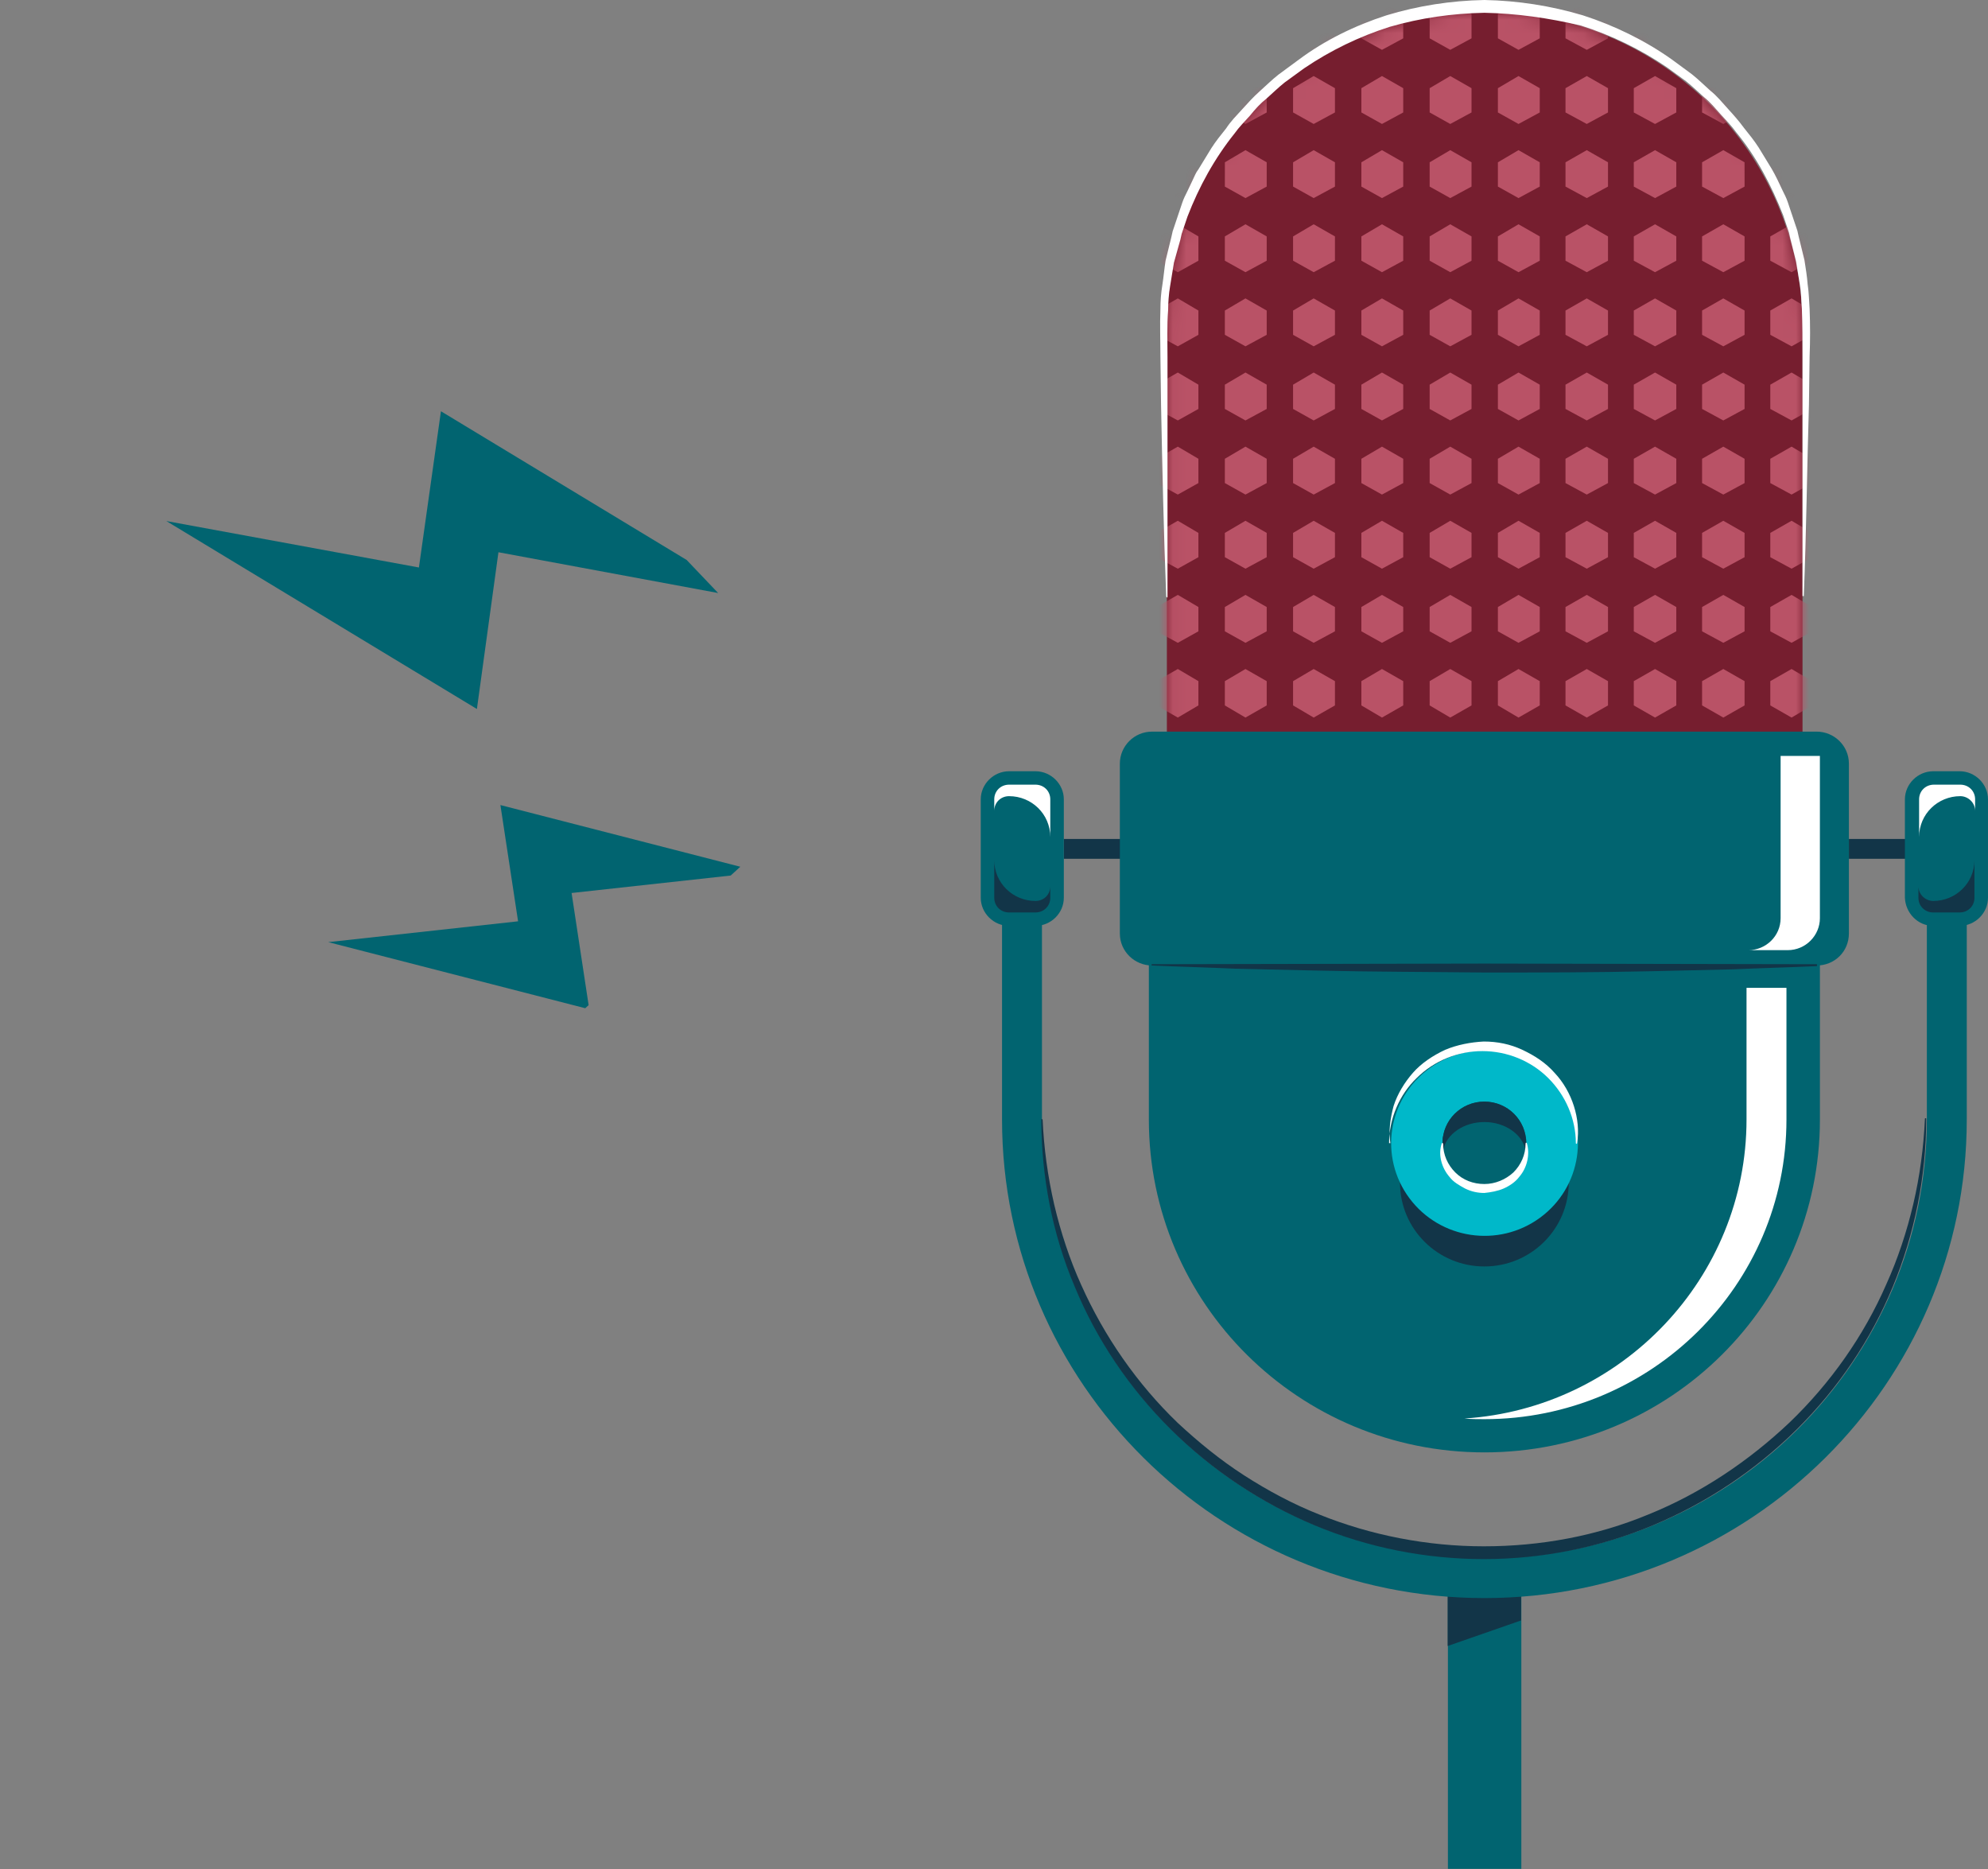 <?xml version="1.0" encoding="UTF-8"?> <svg xmlns="http://www.w3.org/2000/svg" width="150" height="141" viewBox="0 0 150 141" fill="none"><rect x="0" y="0" width="150" height="141" fill="#808080" stroke="none"/><g clip-path="url(#clip0_1906_2)"><path d="M136.005 58.039H88.043V24.681C88.043 11.521 98.782 0.868 111.999 0.868C125.265 0.868 136.005 11.521 136.005 24.681V58.039Z" fill="#761E2F"></path><mask id="mask0_1906_2" style="mask-type:luminance" maskUnits="userSpaceOnUse" x="88" y="0" width="49" height="59"><path d="M136.005 58.039H88.043V24.681C88.043 11.521 98.782 0.868 111.999 0.868C125.265 0.868 136.005 11.521 136.005 24.681V58.039Z" fill="white"></path></mask><g mask="url(#mask0_1906_2)"><path d="M90.424 53.218V51.387L88.869 50.471L87.266 51.387V53.218L88.869 54.134L90.424 53.218Z" fill="#B95266"></path><path d="M90.424 47.627V45.795L88.869 44.879L87.266 45.795V47.627L88.869 48.494L90.424 47.627Z" fill="#B95266"></path><path d="M90.424 42.035V40.203L88.869 39.287L87.266 40.203V42.035L88.869 42.903L90.424 42.035Z" fill="#B95266"></path><path d="M90.424 36.443V34.611L88.869 33.695L87.266 34.611V36.443L88.869 37.311L90.424 36.443Z" fill="#B95266"></path><path d="M90.424 30.851V29.02L88.869 28.104L87.266 29.02V30.851L88.869 31.719L90.424 30.851Z" fill="#B95266"></path><path d="M90.424 25.259V23.428L88.869 22.512L87.266 23.428V25.259L88.869 26.127L90.424 25.259Z" fill="#B95266"></path><path d="M90.424 19.668V17.836L88.869 16.92L87.266 17.836V19.668L88.869 20.535L90.424 19.668Z" fill="#B95266"></path><path d="M90.424 14.076V12.244L88.869 11.328L87.266 12.244V14.076L88.869 14.944L90.424 14.076Z" fill="#B95266"></path><path d="M90.424 8.484V6.652L88.869 5.736L87.266 6.652V8.484L88.869 9.352L90.424 8.484Z" fill="#B95266"></path><path d="M90.424 2.892V1.06L88.869 0.145L87.266 1.06V2.892L88.869 3.76L90.424 2.892Z" fill="#B95266"></path><path d="M95.576 53.218V51.387L93.973 50.471L92.418 51.387V53.218L93.973 54.134L95.576 53.218Z" fill="#B95266"></path><path d="M95.576 47.627V45.795L93.973 44.879L92.418 45.795V47.627L93.973 48.494L95.576 47.627Z" fill="#B95266"></path><path d="M95.576 42.035V40.203L93.973 39.287L92.418 40.203V42.035L93.973 42.903L95.576 42.035Z" fill="#B95266"></path><path d="M95.576 36.443V34.611L93.973 33.695L92.418 34.611V36.443L93.973 37.311L95.576 36.443Z" fill="#B95266"></path><path d="M95.576 30.851V29.02L93.973 28.104L92.418 29.02V30.851L93.973 31.719L95.576 30.851Z" fill="#B95266"></path><path d="M95.576 25.259V23.428L93.973 22.512L92.418 23.428V25.259L93.973 26.127L95.576 25.259Z" fill="#B95266"></path><path d="M95.576 19.668V17.836L93.973 16.92L92.418 17.836V19.668L93.973 20.535L95.576 19.668Z" fill="#B95266"></path><path d="M95.576 14.076V12.244L93.973 11.328L92.418 12.244V14.076L93.973 14.944L95.576 14.076Z" fill="#B95266"></path><path d="M95.576 8.484V6.652L93.973 5.736L92.418 6.652V8.484L93.973 9.352L95.576 8.484Z" fill="#B95266"></path><path d="M95.576 2.892V1.06L93.973 0.145L92.418 1.06V2.892L93.973 3.76L95.576 2.892Z" fill="#B95266"></path><path d="M100.725 53.218V51.387L99.121 50.471L97.566 51.387V53.218L99.121 54.134L100.725 53.218Z" fill="#B95266"></path><path d="M100.725 47.627V45.795L99.121 44.879L97.566 45.795V47.627L99.121 48.494L100.725 47.627Z" fill="#B95266"></path><path d="M100.725 42.035V40.203L99.121 39.287L97.566 40.203V42.035L99.121 42.903L100.725 42.035Z" fill="#B95266"></path><path d="M100.725 36.443V34.611L99.121 33.695L97.566 34.611V36.443L99.121 37.311L100.725 36.443Z" fill="#B95266"></path><path d="M100.725 30.851V29.02L99.121 28.104L97.566 29.02V30.851L99.121 31.719L100.725 30.851Z" fill="#B95266"></path><path d="M100.725 25.259V23.428L99.121 22.512L97.566 23.428V25.259L99.121 26.127L100.725 25.259Z" fill="#B95266"></path><path d="M100.725 19.668V17.836L99.121 16.92L97.566 17.836V19.668L99.121 20.535L100.725 19.668Z" fill="#B95266"></path><path d="M100.725 14.076V12.244L99.121 11.328L97.566 12.244V14.076L99.121 14.944L100.725 14.076Z" fill="#B95266"></path><path d="M100.725 8.484V6.652L99.121 5.736L97.566 6.652V8.484L99.121 9.352L100.725 8.484Z" fill="#B95266"></path><path d="M100.725 2.892V1.06L99.121 0.145L97.566 1.06V2.892L99.121 3.76L100.725 2.892Z" fill="#B95266"></path><path d="M105.877 53.218V51.387L104.274 50.471L102.719 51.387V53.218L104.274 54.134L105.877 53.218Z" fill="#B95266"></path><path d="M105.877 47.627V45.795L104.274 44.879L102.719 45.795V47.627L104.274 48.494L105.877 47.627Z" fill="#B95266"></path><path d="M105.877 42.035V40.203L104.274 39.287L102.719 40.203V42.035L104.274 42.903L105.877 42.035Z" fill="#B95266"></path><path d="M105.877 36.443V34.611L104.274 33.695L102.719 34.611V36.443L104.274 37.311L105.877 36.443Z" fill="#B95266"></path><path d="M105.877 30.851V29.02L104.274 28.104L102.719 29.02V30.851L104.274 31.719L105.877 30.851Z" fill="#B95266"></path><path d="M105.877 25.259V23.428L104.274 22.512L102.719 23.428V25.259L104.274 26.127L105.877 25.259Z" fill="#B95266"></path><path d="M105.877 19.668V17.836L104.274 16.92L102.719 17.836V19.668L104.274 20.535L105.877 19.668Z" fill="#B95266"></path><path d="M105.877 14.076V12.244L104.274 11.328L102.719 12.244V14.076L104.274 14.944L105.877 14.076Z" fill="#B95266"></path><path d="M105.877 8.484V6.652L104.274 5.736L102.719 6.652V8.484L104.274 9.352L105.877 8.484Z" fill="#B95266"></path><path d="M105.877 2.892V1.06L104.274 0.145L102.719 1.06V2.892L104.274 3.76L105.877 2.892Z" fill="#B95266"></path><path d="M111.03 53.218V51.387L109.426 50.471L107.871 51.387V53.218L109.426 54.134L111.03 53.218Z" fill="#B95266"></path><path d="M111.03 47.627V45.795L109.426 44.879L107.871 45.795V47.627L109.426 48.494L111.03 47.627Z" fill="#B95266"></path><path d="M111.03 42.035V40.203L109.426 39.287L107.871 40.203V42.035L109.426 42.903L111.03 42.035Z" fill="#B95266"></path><path d="M111.03 36.443V34.611L109.426 33.695L107.871 34.611V36.443L109.426 37.311L111.03 36.443Z" fill="#B95266"></path><path d="M111.03 30.851V29.02L109.426 28.104L107.871 29.02V30.851L109.426 31.719L111.03 30.851Z" fill="#B95266"></path><path d="M111.03 25.259V23.428L109.426 22.512L107.871 23.428V25.259L109.426 26.127L111.03 25.259Z" fill="#B95266"></path><path d="M111.03 19.668V17.836L109.426 16.92L107.871 17.836V19.668L109.426 20.535L111.03 19.668Z" fill="#B95266"></path><path d="M111.03 14.076V12.244L109.426 11.328L107.871 12.244V14.076L109.426 14.944L111.03 14.076Z" fill="#B95266"></path><path d="M111.03 8.484V6.652L109.426 5.736L107.871 6.652V8.484L109.426 9.352L111.03 8.484Z" fill="#B95266"></path><path d="M111.03 2.892V1.06L109.426 0.145L107.871 1.06V2.892L109.426 3.76L111.03 2.892Z" fill="#B95266"></path><path d="M116.178 53.218V51.387L114.575 50.471L113.02 51.387V53.218L114.575 54.134L116.178 53.218Z" fill="#B95266"></path><path d="M116.178 47.627V45.795L114.575 44.879L113.02 45.795V47.627L114.575 48.494L116.178 47.627Z" fill="#B95266"></path><path d="M116.178 42.035V40.203L114.575 39.287L113.02 40.203V42.035L114.575 42.903L116.178 42.035Z" fill="#B95266"></path><path d="M116.178 36.443V34.611L114.575 33.695L113.02 34.611V36.443L114.575 37.311L116.178 36.443Z" fill="#B95266"></path><path d="M116.178 30.851V29.02L114.575 28.104L113.02 29.02V30.851L114.575 31.719L116.178 30.851Z" fill="#B95266"></path><path d="M116.178 25.259V23.428L114.575 22.512L113.02 23.428V25.259L114.575 26.127L116.178 25.259Z" fill="#B95266"></path><path d="M116.178 19.668V17.836L114.575 16.92L113.02 17.836V19.668L114.575 20.535L116.178 19.668Z" fill="#B95266"></path><path d="M116.178 14.076V12.244L114.575 11.328L113.02 12.244V14.076L114.575 14.944L116.178 14.076Z" fill="#B95266"></path><path d="M116.178 8.484V6.652L114.575 5.736L113.02 6.652V8.484L114.575 9.352L116.178 8.484Z" fill="#B95266"></path><path d="M116.178 2.892V1.06L114.575 0.145L113.02 1.06V2.892L114.575 3.76L116.178 2.892Z" fill="#B95266"></path><path d="M121.328 53.218V51.387L119.725 50.471L118.121 51.387V53.218L119.725 54.134L121.328 53.218Z" fill="#B95266"></path><path d="M121.328 47.627V45.795L119.725 44.879L118.121 45.795V47.627L119.725 48.494L121.328 47.627Z" fill="#B95266"></path><path d="M121.328 42.035V40.203L119.725 39.287L118.121 40.203V42.035L119.725 42.903L121.328 42.035Z" fill="#B95266"></path><path d="M121.328 36.443V34.611L119.725 33.695L118.121 34.611V36.443L119.725 37.311L121.328 36.443Z" fill="#B95266"></path><path d="M121.328 30.851V29.02L119.725 28.104L118.121 29.02V30.851L119.725 31.719L121.328 30.851Z" fill="#B95266"></path><path d="M121.328 25.259V23.428L119.725 22.512L118.121 23.428V25.259L119.725 26.127L121.328 25.259Z" fill="#B95266"></path><path d="M121.328 19.668V17.836L119.725 16.92L118.121 17.836V19.668L119.725 20.535L121.328 19.668Z" fill="#B95266"></path><path d="M121.328 14.076V12.244L119.725 11.328L118.121 12.244V14.076L119.725 14.944L121.328 14.076Z" fill="#B95266"></path><path d="M121.328 8.484V6.652L119.725 5.736L118.121 6.652V8.484L119.725 9.352L121.328 8.484Z" fill="#B95266"></path><path d="M121.328 2.892V1.06L119.725 0.145L118.121 1.06V2.892L119.725 3.76L121.328 2.892Z" fill="#B95266"></path><path d="M126.481 53.218V51.387L124.877 50.471L123.273 51.387V53.218L124.877 54.134L126.481 53.218Z" fill="#B95266"></path><path d="M126.481 47.627V45.795L124.877 44.879L123.273 45.795V47.627L124.877 48.494L126.481 47.627Z" fill="#B95266"></path><path d="M126.481 42.035V40.203L124.877 39.287L123.273 40.203V42.035L124.877 42.903L126.481 42.035Z" fill="#B95266"></path><path d="M126.481 36.443V34.611L124.877 33.695L123.273 34.611V36.443L124.877 37.311L126.481 36.443Z" fill="#B95266"></path><path d="M126.481 30.851V29.02L124.877 28.104L123.273 29.02V30.851L124.877 31.719L126.481 30.851Z" fill="#B95266"></path><path d="M126.481 25.259V23.428L124.877 22.512L123.273 23.428V25.259L124.877 26.127L126.481 25.259Z" fill="#B95266"></path><path d="M126.481 19.668V17.836L124.877 16.92L123.273 17.836V19.668L124.877 20.535L126.481 19.668Z" fill="#B95266"></path><path d="M126.481 14.076V12.244L124.877 11.328L123.273 12.244V14.076L124.877 14.944L126.481 14.076Z" fill="#B95266"></path><path d="M126.481 8.484V6.652L124.877 5.736L123.273 6.652V8.484L124.877 9.352L126.481 8.484Z" fill="#B95266"></path><path d="M126.481 2.892V1.06L124.877 0.145L123.273 1.06V2.892L124.877 3.76L126.481 2.892Z" fill="#B95266"></path><path d="M131.633 53.218V51.387L130.029 50.471L128.426 51.387V53.218L130.029 54.134L131.633 53.218Z" fill="#B95266"></path><path d="M131.633 47.627V45.795L130.029 44.879L128.426 45.795V47.627L130.029 48.494L131.633 47.627Z" fill="#B95266"></path><path d="M131.633 42.035V40.203L130.029 39.287L128.426 40.203V42.035L130.029 42.903L131.633 42.035Z" fill="#B95266"></path><path d="M131.633 36.443V34.611L130.029 33.695L128.426 34.611V36.443L130.029 37.311L131.633 36.443Z" fill="#B95266"></path><path d="M131.633 30.851V29.02L130.029 28.104L128.426 29.02V30.851L130.029 31.719L131.633 30.851Z" fill="#B95266"></path><path d="M131.633 25.259V23.428L130.029 22.512L128.426 23.428V25.259L130.029 26.127L131.633 25.259Z" fill="#B95266"></path><path d="M131.633 19.668V17.836L130.029 16.92L128.426 17.836V19.668L130.029 20.535L131.633 19.668Z" fill="#B95266"></path><path d="M131.633 14.076V12.244L130.029 11.328L128.426 12.244V14.076L130.029 14.944L131.633 14.076Z" fill="#B95266"></path><path d="M131.633 8.484V6.652L130.029 5.736L128.426 6.652V8.484L130.029 9.352L131.633 8.484Z" fill="#B95266"></path><path d="M131.633 2.892V1.06L130.029 0.145L128.426 1.06V2.892L130.029 3.76L131.633 2.892Z" fill="#B95266"></path><path d="M136.733 53.218V51.387L135.178 50.471L133.574 51.387V53.218L135.178 54.134L136.733 53.218Z" fill="#B95266"></path><path d="M136.733 47.627V45.795L135.178 44.879L133.574 45.795V47.627L135.178 48.494L136.733 47.627Z" fill="#B95266"></path><path d="M136.733 42.035V40.203L135.178 39.287L133.574 40.203V42.035L135.178 42.903L136.733 42.035Z" fill="#B95266"></path><path d="M136.733 36.443V34.611L135.178 33.695L133.574 34.611V36.443L135.178 37.311L136.733 36.443Z" fill="#B95266"></path><path d="M136.733 30.851V29.02L135.178 28.104L133.574 29.02V30.851L135.178 31.719L136.733 30.851Z" fill="#B95266"></path><path d="M136.733 25.259V23.428L135.178 22.512L133.574 23.428V25.259L135.178 26.127L136.733 25.259Z" fill="#B95266"></path><path d="M136.733 19.668V17.836L135.178 16.92L133.574 17.836V19.668L135.178 20.535L136.733 19.668Z" fill="#B95266"></path><path d="M136.733 14.076V12.244L135.178 11.328L133.574 12.244V14.076L135.178 14.944L136.733 14.076Z" fill="#B95266"></path><path d="M136.733 8.484V6.652L135.178 5.736L133.574 6.652V8.484L135.178 9.352L136.733 8.484Z" fill="#B95266"></path><path d="M136.733 2.892V1.06L135.178 0.145L133.574 1.06V2.892L135.178 3.76L136.733 2.892Z" fill="#B95266"></path></g><path d="M87.994 44.975C87.8 40.155 87.703 35.383 87.605 30.562L87.557 26.947C87.557 25.741 87.508 24.536 87.557 23.331C87.557 22.705 87.605 22.078 87.703 21.5C87.8 20.873 87.848 20.294 87.945 19.668L88.383 17.884L88.48 17.45L88.626 17.016L88.917 16.149L89.209 15.281C89.306 14.992 89.452 14.703 89.598 14.413L89.986 13.594C90.132 13.305 90.229 13.015 90.424 12.774L91.396 11.184C91.736 10.653 92.124 10.171 92.513 9.689C92.853 9.159 93.291 8.725 93.728 8.243C94.165 7.761 94.554 7.327 95.04 6.893C95.526 6.459 95.963 6.026 96.449 5.64L97.956 4.531C99.948 3.037 102.232 1.928 104.613 1.157C106.994 0.434 109.472 0.048 111.999 0C114.526 0.048 117.004 0.434 119.434 1.157C121.815 1.928 124.099 3.037 126.14 4.483L127.646 5.592C128.132 5.977 128.57 6.411 129.055 6.845C129.541 7.231 129.93 7.713 130.367 8.195C130.805 8.677 131.194 9.111 131.582 9.641C131.971 10.123 132.36 10.605 132.7 11.135L133.672 12.726C133.818 12.967 133.963 13.256 134.109 13.546L134.498 14.365C134.644 14.654 134.789 14.944 134.887 15.233L135.178 16.101L135.47 16.968L135.616 17.402L135.713 17.836L136.15 19.619C136.247 20.246 136.344 20.825 136.393 21.451C136.49 22.078 136.49 22.656 136.539 23.283C136.587 24.536 136.587 25.693 136.539 26.898L136.49 30.514C136.344 35.334 136.296 40.107 136.102 44.927C136.102 44.975 136.102 44.975 136.053 44.975C136.004 44.975 136.004 44.975 136.004 44.927V30.514V26.898C136.004 25.693 136.004 24.488 135.956 23.283C135.907 22.705 135.907 22.078 135.81 21.5C135.713 20.921 135.616 20.294 135.518 19.716L135.081 17.98L134.984 17.547L134.838 17.113L134.547 16.245C133.672 14.028 132.554 11.858 130.999 9.978C130.659 9.496 130.222 9.063 129.833 8.629C129.444 8.195 129.055 7.713 128.57 7.327C128.132 6.942 127.695 6.508 127.209 6.122L125.751 5.062C123.759 3.712 121.572 2.651 119.288 1.928C116.81 1.35 114.429 1.012 111.999 0.964C109.57 1.012 107.188 1.35 104.856 2.025C102.572 2.748 100.385 3.808 98.393 5.158L96.935 6.218C96.449 6.604 96.012 7.038 95.575 7.424C95.089 7.809 94.7 8.243 94.311 8.725C93.922 9.159 93.485 9.593 93.145 10.075C91.639 11.955 90.472 14.076 89.598 16.341L89.306 17.209L89.16 17.643L89.063 18.077L88.577 19.812C88.48 20.391 88.383 21.017 88.286 21.596C88.189 22.174 88.14 22.801 88.14 23.38C88.043 24.585 88.091 25.79 88.091 26.995V30.61V45.024C88.091 45.072 88.091 45.072 88.043 45.072C87.994 45.024 87.994 45.024 87.994 44.975Z" fill="white"></path><path d="M109.249 140.988H114.789V119.103H109.249V140.988Z" fill="#016470"></path><path d="M109.23 124.176L114.77 122.248V119.067H109.23V124.176Z" fill="#123548"></path><path d="M137.318 64.016V84.455C137.318 98.338 125.996 109.57 112.001 109.57C98.006 109.57 86.684 98.338 86.684 84.455V64.016H137.318Z" fill="#016470"></path><path d="M134.793 74.525V84.455C134.793 96.941 124.588 107.064 112.002 107.064C111.517 107.064 110.982 107.064 110.496 107.015C122.353 106.244 131.78 96.41 131.78 84.455V74.525H134.793Z" fill="white"></path><path d="M111.999 95.543C115.514 95.543 118.364 92.715 118.364 89.228C118.364 85.74 115.514 82.913 111.999 82.913C108.483 82.913 105.633 85.74 105.633 89.228C105.633 92.715 108.483 95.543 111.999 95.543Z" fill="#123548"></path><path d="M116.197 91.869C119.328 89.577 119.994 85.201 117.683 82.094C115.373 78.988 110.962 78.328 107.83 80.62C104.699 82.912 104.033 87.288 106.343 90.394C108.654 93.501 113.065 94.161 116.197 91.869Z" fill="#00B8C9"></path><path d="M104.906 86.239C104.76 85.323 104.906 84.359 105.149 83.443C105.44 82.527 105.975 81.659 106.607 80.936C107.238 80.213 108.113 79.635 109.036 79.201C109.959 78.815 110.98 78.623 111.952 78.574C112.972 78.574 113.944 78.767 114.867 79.201C115.791 79.635 116.617 80.165 117.297 80.936C117.977 81.659 118.463 82.527 118.755 83.443C119.046 84.359 119.144 85.323 118.998 86.239C118.998 86.239 118.998 86.287 118.949 86.287C118.949 86.287 118.901 86.287 118.901 86.239C118.901 84.407 118.123 82.624 116.811 81.322C115.499 80.02 113.701 79.297 111.855 79.297C110.008 79.297 108.21 80.02 106.898 81.322C105.586 82.575 104.809 84.407 104.809 86.239C105.003 86.239 105.003 86.239 104.906 86.239C104.954 86.239 104.954 86.239 104.906 86.239Z" fill="white"></path><path d="M111.998 89.372C113.743 89.372 115.157 87.969 115.157 86.239C115.157 84.508 113.743 83.106 111.998 83.106C110.254 83.106 108.84 84.508 108.84 86.239C108.84 87.969 110.254 89.372 111.998 89.372Z" fill="#016470"></path><path d="M115.157 86.239C115.157 87.974 113.748 89.372 111.998 89.372C110.249 89.372 108.84 87.974 108.84 86.239C108.84 86.046 108.84 85.902 108.888 85.709C109.131 86.914 110.443 87.83 111.998 87.83C113.553 87.83 114.865 86.914 115.108 85.709C115.157 85.853 115.157 86.046 115.157 86.239Z" fill="#016470"></path><path d="M115.157 86.239C115.157 84.504 113.748 83.106 111.998 83.106C110.249 83.106 108.84 84.504 108.84 86.239C108.84 86.432 108.84 86.576 108.888 86.769C109.131 85.564 110.443 84.648 111.998 84.648C113.553 84.648 114.865 85.564 115.108 86.769C115.157 86.576 115.157 86.384 115.157 86.239Z" fill="#123548"></path><path d="M115.205 86.239C115.448 87.058 115.253 88.071 114.622 88.794C114.33 89.18 113.893 89.469 113.455 89.662C113.018 89.854 112.483 89.951 111.998 89.999C111.512 89.999 111.026 89.903 110.54 89.662C110.102 89.421 109.665 89.18 109.374 88.794C108.742 88.071 108.499 87.058 108.79 86.239C108.79 86.239 108.839 86.191 108.839 86.239C108.839 86.239 108.888 86.239 108.888 86.287C108.888 87.107 109.228 87.878 109.811 88.456C110.394 89.035 111.171 89.324 111.998 89.324C112.824 89.324 113.601 88.987 114.184 88.456C114.767 87.878 115.108 87.107 115.108 86.287C115.108 86.191 115.156 86.191 115.205 86.239C115.205 86.191 115.156 86.191 115.205 86.239Z" fill="white"></path><path d="M112.002 120.561C91.933 120.561 75.606 104.364 75.606 84.455V64.016H78.618V84.455C78.618 102.725 93.585 117.572 112.002 117.572C130.419 117.572 145.386 102.725 145.386 84.455V64.016H148.398V84.455C148.398 104.364 132.071 120.561 112.002 120.561Z" fill="#016470"></path><path d="M78.668 84.455C78.765 86.625 79.056 88.746 79.542 90.867C80.028 92.939 80.708 95.012 81.583 96.941C83.332 100.845 85.811 104.412 88.872 107.353C90.427 108.799 92.079 110.149 93.877 111.306C95.675 112.463 97.57 113.475 99.514 114.246C103.45 115.837 107.726 116.656 111.954 116.656C116.23 116.656 120.458 115.885 124.394 114.246C128.33 112.655 131.926 110.245 135.036 107.305C138.097 104.364 140.624 100.797 142.325 96.892C143.199 94.964 143.88 92.891 144.366 90.819C144.852 88.746 145.143 86.576 145.24 84.407C145.24 84.359 145.24 84.359 145.289 84.359C145.338 84.359 145.338 84.359 145.338 84.407C145.338 88.746 144.463 93.084 142.811 97.085C141.159 101.086 138.68 104.75 135.57 107.835C132.46 110.92 128.767 113.378 124.734 115.066C120.701 116.753 116.327 117.621 111.954 117.621C107.581 117.621 103.207 116.753 99.174 115.066C95.141 113.378 91.448 110.92 88.338 107.835C85.228 104.75 82.749 101.086 81.097 97.085C79.396 93.084 78.57 88.746 78.57 84.407C78.57 84.455 78.619 84.407 78.668 84.455Z" fill="#123548"></path><path d="M84.546 63.293H80.269V64.788H84.546V63.293Z" fill="#123548"></path><path d="M143.78 63.293H139.504V64.788H143.78V63.293Z" fill="#123548"></path><path d="M78.13 69.849H76.138C74.972 69.849 74 68.885 74 67.728V60.305C74 59.148 74.972 58.184 76.138 58.184H78.13C79.297 58.184 80.269 59.148 80.269 60.305V67.728C80.269 68.885 79.297 69.849 78.13 69.849Z" fill="#016470"></path><path d="M79.247 66.861V67.728C79.247 68.355 78.761 68.837 78.129 68.837H76.137C75.505 68.837 75.019 68.355 75.019 67.728V64.884C75.019 66.62 76.429 67.969 78.129 67.969C78.761 67.969 79.247 67.487 79.247 66.861Z" fill="#123548"></path><path d="M75.019 61.172V60.305C75.019 59.678 75.505 59.196 76.137 59.196H78.129C78.761 59.196 79.247 59.678 79.247 60.305V63.149C79.247 61.413 77.838 60.064 76.137 60.064C75.505 60.064 75.019 60.546 75.019 61.172Z" fill="white"></path><path d="M145.869 69.849H147.861C149.027 69.849 149.999 68.885 149.999 67.728V60.305C149.999 59.148 149.027 58.184 147.861 58.184H145.869C144.702 58.184 143.73 59.148 143.73 60.305V67.728C143.779 68.885 144.702 69.849 145.869 69.849Z" fill="#016470"></path><path d="M144.75 66.861V67.728C144.75 68.355 145.236 68.837 145.868 68.837H147.86C148.492 68.837 148.978 68.355 148.978 67.728V64.884C148.978 66.62 147.568 67.969 145.868 67.969C145.285 67.969 144.75 67.487 144.75 66.861Z" fill="#123548"></path><path d="M149.028 61.172V60.305C149.028 59.678 148.542 59.196 147.911 59.196H145.918C145.287 59.196 144.801 59.678 144.801 60.305V63.149C144.801 61.413 146.21 60.064 147.911 60.064C148.494 60.064 149.028 60.546 149.028 61.172Z" fill="white"></path><path d="M137.074 72.838H86.926C85.614 72.838 84.496 71.778 84.496 70.428V57.605C84.496 56.304 85.565 55.195 86.926 55.195H137.074C138.386 55.195 139.504 56.255 139.504 57.605V70.428C139.504 71.778 138.435 72.838 137.074 72.838Z" fill="#016470"></path><path d="M137.316 57.027V69.271C137.316 70.572 136.247 71.681 134.886 71.681H131.922C133.234 71.681 134.352 70.621 134.352 69.271V57.027H137.316Z" fill="white"></path><path d="M137.076 72.886C134.986 72.983 132.897 73.031 130.807 73.127L124.539 73.272C120.36 73.368 116.181 73.368 112.002 73.368C107.823 73.32 103.644 73.32 99.465 73.224L93.196 73.079C91.106 72.983 89.017 72.934 86.927 72.838C86.927 72.838 86.879 72.838 86.879 72.79C86.879 72.79 86.879 72.742 86.927 72.742L112.002 72.693L137.076 72.742C137.124 72.79 137.124 72.838 137.076 72.886C137.124 72.838 137.124 72.838 137.076 72.886Z" fill="#123548"></path></g><g clip-path="url(#clip1_1906_2)"><path d="M33.27 31.025L31.608 42.812L12.55 39.308L35.984 53.488L37.609 41.662L56.704 45.206L33.27 31.025Z" fill="#016470"></path><path d="M37.757 60.735L39.09 69.505L24.767 71.076L44.46 76.139L43.128 67.369L57.45 65.798L37.757 60.735Z" fill="#016470"></path></g><defs><clipPath id="clip0_1906_2"><rect width="77.675" height="141" fill="white" transform="translate(72.324)"></rect></clipPath><clipPath id="clip1_1906_2"><rect width="50.516" height="41.485" fill="white" transform="matrix(0.69 0.724 -0.739 0.674 30.637 20.029)"></rect></clipPath></defs></svg> 